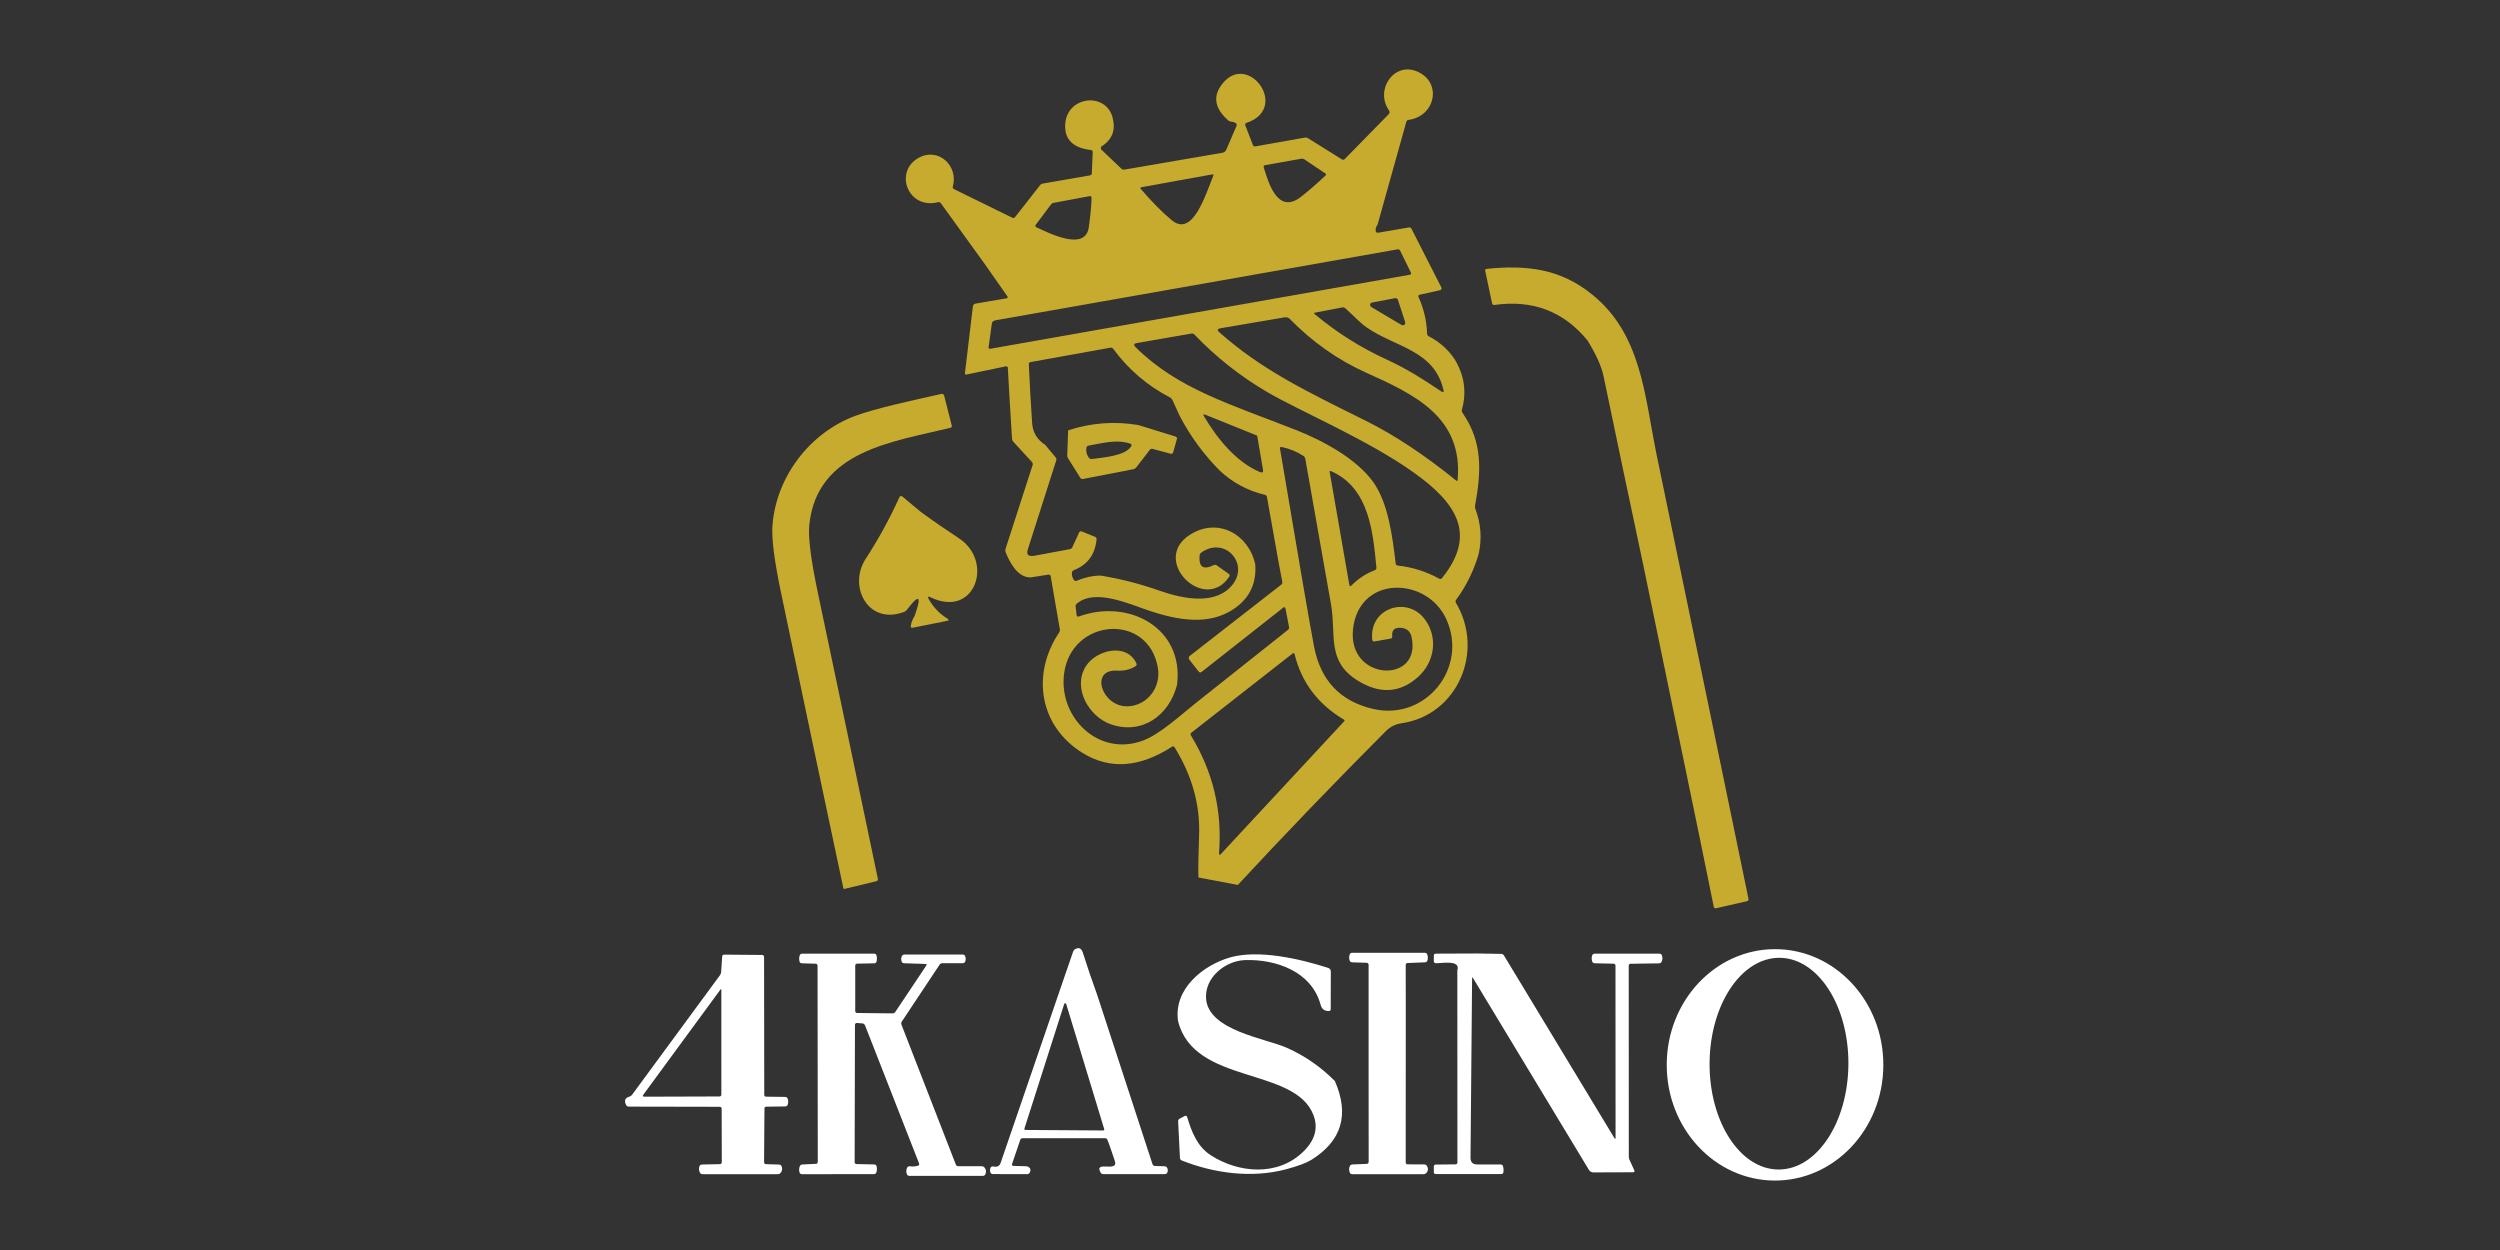 <?xml version="1.0" encoding="UTF-8"?> <svg xmlns="http://www.w3.org/2000/svg" width="180" height="90" viewBox="0 0 180 90" fill="none"><rect x="0" y="0" width="180" height="90" fill="#333333" stroke="none"/><g clip-path="url(#clip0_2239_8511)"><path d="M81.965 30.605L84.632 31.43C84.713 31.453 84.761 31.526 84.743 31.59L84.462 32.587C84.442 32.655 84.361 32.691 84.283 32.668L82.995 32.321C82.916 32.298 82.835 32.321 82.79 32.382L81.81 33.652C81.757 33.72 81.689 33.766 81.613 33.781L77.982 34.485C77.901 34.5 77.822 34.469 77.782 34.406L76.886 32.974C76.853 32.923 76.838 32.837 76.843 32.736L76.906 30.983C78.571 30.439 80.257 30.314 81.965 30.605ZM81.395 31.947C80.393 31.602 79.381 31.914 78.379 32.083C78.298 32.096 78.235 32.157 78.222 32.23C78.174 32.498 78.237 32.744 78.409 32.969C78.457 33.03 78.536 33.057 78.617 33.047C79.326 32.951 81.074 32.835 81.459 32.106C81.487 32.05 81.466 31.982 81.411 31.952C81.406 31.952 81.4 31.947 81.395 31.947Z" fill="#C7AB2E"></path><path d="M66.276 36.841C67.184 37.506 68.108 38.144 69.047 38.759C71.582 40.421 70.211 44.553 67.002 43.007C66.81 42.914 66.767 42.962 66.873 43.146C67.2 43.721 67.645 44.186 68.209 44.538C68.338 44.622 68.328 44.677 68.179 44.705L65.684 45.201C65.633 45.211 65.583 45.178 65.573 45.128C65.573 45.118 65.573 45.108 65.573 45.097C65.605 44.842 65.697 44.596 65.846 44.366C66.38 42.876 66.195 42.721 65.297 43.906C65.244 43.974 65.175 44.025 65.102 44.055C62.475 45.044 61.066 42.195 62.311 40.269C63.245 38.83 64.062 37.337 64.763 35.788C64.793 35.722 64.872 35.697 64.94 35.73C64.95 35.735 64.96 35.742 64.97 35.75L66.276 36.841Z" fill="#C7AB2E"></path><path d="M55.62 37.792C55.901 34.318 58.3 31.157 61.592 29.938C63.055 29.396 65.747 28.817 67.774 28.364C67.865 28.343 67.956 28.397 67.979 28.485L68.528 30.646C68.546 30.715 68.505 30.783 68.439 30.8C68.439 30.8 68.439 30.8 68.437 30.8C64.312 31.81 58.799 32.435 58.267 37.82C58.181 38.698 58.386 40.307 58.88 42.651C60.33 49.526 61.772 56.401 63.207 63.279C63.222 63.355 63.179 63.425 63.11 63.443L60.795 64.002C60.765 64.01 60.732 63.99 60.722 63.957C60.722 63.957 60.722 63.954 60.722 63.952C59.191 56.745 57.685 49.614 56.21 42.557C55.742 40.31 55.544 38.721 55.62 37.792Z" fill="#C7AB2E"></path><path d="M106.467 39.877C106.707 38.771 106.626 37.696 106.227 36.646C106.196 36.567 106.189 36.484 106.204 36.403C106.649 33.978 106.773 31.835 105.295 29.715C105.25 29.649 105.235 29.565 105.257 29.489C105.609 28.234 105.437 27.03 104.739 25.873C104.271 25.168 103.646 24.613 102.864 24.208C102.795 24.173 102.752 24.102 102.75 24.026C102.722 23.108 102.517 22.225 102.13 21.379C102.127 21.372 102.122 21.364 102.122 21.354C102.107 21.296 102.142 21.238 102.198 21.225L103.673 20.896C103.673 20.896 103.694 20.889 103.704 20.886C103.78 20.851 103.813 20.767 103.78 20.701L101.624 16.465C101.588 16.397 101.515 16.361 101.444 16.374L99.225 16.756C99.149 16.771 99.073 16.728 99.058 16.66C99.02 16.503 99.065 16.336 99.189 16.157L101.257 8.763C101.277 8.692 101.34 8.641 101.416 8.631C103.319 8.388 103.866 5.974 102.074 5.164C100.379 4.4 98.962 6.467 100.012 7.953C100.07 8.034 100.06 8.145 99.992 8.216L96.818 11.457C96.768 11.511 96.687 11.518 96.624 11.48L94.174 9.949C94.111 9.909 94.027 9.894 93.939 9.909L90.388 10.539C90.31 10.552 90.234 10.511 90.209 10.44L89.657 9.013C89.634 8.945 89.675 8.874 89.743 8.851C92.962 7.773 89.733 3.497 87.891 6.194C87.319 7.032 87.506 7.864 88.455 8.687C88.506 8.73 88.587 8.758 88.68 8.763C88.787 8.77 88.885 8.803 88.977 8.864C89.04 8.904 89.063 8.988 89.032 9.059L88.288 10.787C88.24 10.898 88.139 10.977 88.015 10.999L80.957 12.212C80.877 12.224 80.798 12.199 80.74 12.146L79.308 10.782C79.308 10.782 79.29 10.764 79.282 10.752C79.234 10.678 79.257 10.577 79.333 10.529C80.09 10.04 80.345 9.345 80.102 8.446C79.606 6.609 76.803 6.913 76.694 8.957C76.635 10.038 77.255 10.653 78.551 10.802C78.624 10.81 78.678 10.873 78.675 10.944L78.612 12.477C78.609 12.551 78.554 12.614 78.48 12.627L75.079 13.219C75.001 13.231 74.93 13.274 74.879 13.34L73.08 15.638C73.035 15.694 72.954 15.711 72.888 15.678L68.68 13.614C68.614 13.581 68.581 13.507 68.601 13.439C69.024 11.933 67.564 10.595 66.165 11.351C64.32 12.351 65.383 15.111 67.536 14.557C67.612 14.537 67.693 14.565 67.736 14.626L70.851 18.938L72.539 21.346C72.539 21.346 72.551 21.367 72.554 21.379C72.561 21.425 72.529 21.468 72.483 21.478L70.239 21.86C70.137 21.878 70.061 21.954 70.049 22.05L69.474 26.883V26.908C69.484 26.949 69.528 26.977 69.57 26.969L72.422 26.377C72.422 26.377 72.433 26.375 72.44 26.375C72.506 26.369 72.561 26.418 72.564 26.478L72.675 28.48L72.865 31.582C72.873 31.668 72.903 31.744 72.956 31.802L74.302 33.265C74.356 33.323 74.373 33.407 74.35 33.48L72.402 39.508C72.374 39.593 72.374 39.68 72.4 39.745C72.673 40.426 73.225 41.575 74.194 41.575L75.499 41.372C75.57 41.36 75.636 41.413 75.649 41.486L76.309 45.31C76.322 45.386 76.304 45.467 76.258 45.538C74.234 48.572 74.839 52.281 77.936 54.207C79.897 55.424 82.048 55.275 84.391 53.759C84.391 53.759 84.394 53.759 84.394 53.756C84.452 53.721 84.528 53.741 84.566 53.799C85.824 55.829 86.413 57.937 86.335 60.12C86.282 61.593 86.266 62.613 86.287 63.18L89.123 63.716C92.572 59.999 96.125 56.307 99.784 52.638C100.095 52.327 100.467 52.139 100.903 52.076C104.969 51.489 106.902 46.874 104.825 43.399C104.787 43.336 104.792 43.253 104.837 43.192C105.571 42.192 106.115 41.087 106.467 39.877ZM104.949 34.548C104.941 34.631 104.903 34.647 104.837 34.593C102.547 32.744 100.389 31.316 98.367 30.312C93.992 28.138 90.862 26.64 87.797 23.93C87.618 23.773 87.645 23.674 87.881 23.634L92.507 22.847C92.638 22.824 92.772 22.867 92.866 22.963C94.493 24.626 96.33 25.919 98.372 26.838C101.798 28.379 105.354 30.021 104.949 34.548ZM103.934 28.103C103.964 28.247 103.919 28.277 103.797 28.196C102.504 27.334 101.358 26.584 99.827 25.881C97.962 25.026 96.241 23.938 94.66 22.619C94.592 22.561 94.599 22.526 94.685 22.508L96.644 22.134C96.72 22.118 96.801 22.144 96.864 22.197C97.398 22.657 97.874 23.214 98.423 23.591C100.48 25.006 103.296 25.221 103.934 28.103ZM98.79 21.782L100.447 21.468C100.536 21.45 100.622 21.501 100.649 21.587L101.173 23.191C101.188 23.239 101.183 23.292 101.158 23.335C101.107 23.419 100.999 23.449 100.915 23.399L98.734 22.108C98.691 22.083 98.66 22.04 98.65 21.989C98.63 21.893 98.693 21.799 98.79 21.782ZM91.077 11.895L93.678 11.43C93.764 11.415 93.848 11.43 93.913 11.473L95.437 12.495C95.437 12.495 95.444 12.503 95.449 12.505C95.482 12.538 95.482 12.594 95.447 12.629C94.888 13.158 94.306 13.667 93.696 14.152C91.983 15.521 91.312 13.102 90.986 12.037C90.986 12.032 90.983 12.029 90.983 12.024C90.973 11.964 91.013 11.905 91.077 11.895ZM82.18 13.482L87.273 12.558C87.36 12.543 87.387 12.576 87.355 12.657C86.778 14.087 85.862 17.103 84.364 15.853C83.655 15.263 82.914 14.512 82.137 13.603C82.081 13.537 82.096 13.497 82.18 13.482ZM74.568 16.195L75.654 14.742C75.709 14.669 75.778 14.621 75.846 14.608L78.463 14.12C78.463 14.12 78.478 14.117 78.483 14.117C78.543 14.12 78.589 14.17 78.589 14.231C78.584 14.772 78.518 15.486 78.392 16.369C78.141 18.13 75.52 16.776 74.606 16.359C74.599 16.357 74.594 16.351 74.588 16.349C74.54 16.313 74.533 16.245 74.568 16.195ZM71.301 25.112C71.301 25.112 71.279 25.112 71.269 25.112C71.21 25.107 71.17 25.059 71.177 25.008L71.413 23.292C71.428 23.181 71.522 23.09 71.645 23.067L100.622 17.953C100.7 17.938 100.776 17.973 100.809 18.042L101.591 19.643C101.591 19.643 101.598 19.661 101.598 19.671C101.606 19.722 101.568 19.773 101.512 19.78L71.301 25.112ZM82.281 53.326C79.103 54.503 76.231 51.676 76.608 48.544C77.096 44.503 82.698 44.06 83.369 48.098C83.599 49.477 82.625 50.791 81.221 50.854C79.351 50.938 78.419 48.182 80.408 48.286C80.94 48.313 81.395 48.205 81.772 47.959C81.836 47.916 81.858 47.835 81.826 47.767C81.102 46.236 78.931 46.81 78.194 47.949C77.185 49.515 78.402 51.578 79.933 52.132C82.192 52.947 84.174 51.542 84.748 49.303C85.262 45.236 81.294 43.073 77.681 44.386C77.673 44.389 77.663 44.391 77.655 44.394C77.587 44.404 77.526 44.366 77.519 44.308L77.44 43.65C77.433 43.587 77.476 43.506 77.552 43.442C78.88 42.359 81.312 43.495 82.782 43.984C84.743 44.632 87.046 45.09 88.878 43.814C89.979 43.048 90.477 41.99 90.378 40.636C89.903 38.452 87.683 37.23 85.682 38.498C82.792 40.33 86.732 44.212 88.511 41.512C88.551 41.448 88.539 41.365 88.481 41.324L87.597 40.702C87.539 40.659 87.453 40.656 87.375 40.694C86.633 41.056 86.299 40.821 86.37 39.993C86.378 39.912 86.418 39.839 86.484 39.791C88.154 38.589 89.92 40.525 88.787 42.038C87.623 43.594 85.249 43.151 83.503 42.534C82.121 42.045 80.702 41.681 79.244 41.441C78.668 41.448 78.093 41.572 77.519 41.815C77.445 41.846 77.364 41.823 77.324 41.765C77.21 41.6 77.159 41.418 77.177 41.223C77.185 41.15 77.238 41.084 77.316 41.054C78.301 40.666 78.845 39.93 78.953 38.842C78.963 38.758 78.923 38.683 78.855 38.657L77.87 38.258C77.805 38.232 77.729 38.268 77.696 38.338L77.215 39.389C77.18 39.469 77.114 39.525 77.04 39.538L74.507 40.008C74.047 40.095 73.877 39.945 74.001 39.558L76.046 33.156C76.071 33.078 76.059 32.994 76.01 32.938L75.259 32.033C74.674 31.661 74.361 31.137 74.313 30.456C74.216 29.049 74.138 27.637 74.075 26.22C74.07 26.147 74.12 26.084 74.191 26.071L79.953 25.033C80.026 25.018 80.105 25.051 80.15 25.114C81.246 26.605 82.615 27.774 84.255 28.624C84.323 28.66 84.379 28.723 84.414 28.799L84.938 29.945C85.695 31.39 86.648 32.696 87.795 33.857C88.728 34.74 89.822 35.33 91.074 35.626C91.15 35.644 91.208 35.704 91.221 35.78L92.086 40.636L92.327 41.901C92.34 41.975 92.309 42.053 92.243 42.101L85.664 47.225H85.662C85.581 47.291 85.566 47.41 85.629 47.491L86.312 48.364C86.36 48.425 86.449 48.432 86.509 48.384L92.408 43.738C92.408 43.738 92.431 43.723 92.446 43.721C92.491 43.711 92.537 43.738 92.547 43.784L92.813 45.153C92.828 45.224 92.792 45.302 92.724 45.358L86.16 50.568C84.994 51.494 83.523 52.868 82.281 53.326ZM86.788 29.861L90.482 31.352C90.502 31.362 90.518 31.38 90.523 31.402L90.935 33.816C90.968 34.006 90.895 34.062 90.718 33.989C88.982 33.26 87.618 31.544 86.689 29.975C86.611 29.841 86.643 29.803 86.788 29.861ZM96.796 51.917L87.929 61.464C87.81 61.593 87.759 61.568 87.772 61.393C88.007 58.359 87.332 55.543 85.74 52.944C85.702 52.883 85.717 52.805 85.773 52.759L93.081 47.041C93.081 47.041 93.099 47.028 93.109 47.025C93.152 47.015 93.195 47.041 93.207 47.084C93.701 49.126 94.893 50.707 96.78 51.823C96.785 51.823 96.79 51.828 96.793 51.833C96.818 51.856 96.818 51.894 96.796 51.917ZM98.858 51.041C96.505 50.492 95.093 49.007 94.619 46.585C94.338 45.135 93.516 40.368 92.157 32.281C92.155 32.27 92.155 32.26 92.157 32.25C92.167 32.202 92.213 32.169 92.261 32.179C92.846 32.303 93.374 32.518 93.85 32.827C93.918 32.873 93.964 32.944 93.979 33.025C94.604 36.532 95.224 40.039 95.839 43.549C96.214 45.694 95.502 47.592 97.729 48.986C99.329 49.986 100.781 49.91 102.084 48.756C103.337 47.648 103.562 45.803 102.525 44.51C101.234 42.903 98.557 43.817 98.802 46.061C98.802 46.064 98.802 46.069 98.805 46.072C98.817 46.147 98.878 46.2 98.941 46.188L100.141 45.978C100.204 45.968 100.247 45.894 100.24 45.811C100.191 45.36 100.412 45.158 100.897 45.206C101.295 45.244 101.54 45.459 101.629 45.851C102.403 49.28 96.996 49.065 97.418 45.287C97.853 41.39 102.727 41.512 104.126 44.563C105.743 48.083 102.646 51.924 98.858 51.041ZM95.837 33.923C98.607 35.135 98.858 38.371 99.103 40.882C99.108 40.955 99.065 41.021 98.997 41.048C98.347 41.299 97.787 41.666 97.314 42.149C97.226 42.238 97.17 42.223 97.15 42.099L95.74 34.001C95.725 33.915 95.758 33.89 95.837 33.923ZM103.818 41.63C103.772 41.686 103.691 41.701 103.625 41.666C102.686 41.147 101.689 40.834 100.632 40.72C100.558 40.712 100.5 40.654 100.49 40.58C100.26 38.642 99.959 36.22 98.86 34.69C97.671 33.035 95.249 31.726 93.374 30.985C88.582 29.095 84.789 28.007 81.755 24.988C81.6 24.833 81.631 24.74 81.846 24.702L85.783 24.016C85.862 24.001 85.942 24.029 85.996 24.084C87.544 25.704 89.288 27.083 91.229 28.222C93.567 29.593 98.544 31.686 101.846 34.062C104.723 36.129 106.442 38.399 103.818 41.63Z" fill="#C7AB2E"></path><path d="M123.084 51.138L119.22 32.47C118.408 28.396 118.14 24.006 114.62 21.195C112.353 19.348 109.891 19.061 107.026 19.36C107.024 19.36 107.019 19.36 107.016 19.36C106.958 19.373 106.92 19.433 106.933 19.492L107.431 21.84C107.449 21.916 107.517 21.969 107.591 21.959C110.341 21.562 112.578 22.412 114.301 24.512C114.929 25.537 115.313 26.395 115.455 27.081C116.394 31.597 117.343 36.117 118.307 40.639L122.389 60.371L123.393 65.298C123.393 65.298 123.393 65.298 123.393 65.3C123.408 65.369 123.474 65.412 123.542 65.397L125.792 64.883C125.863 64.868 125.908 64.799 125.893 64.728L123.084 51.135V51.138Z" fill="#C7AB2E"></path><path d="M79.002 71.644L82.977 83.811C83.005 83.892 83.071 83.947 83.144 83.95L83.82 83.97C83.913 83.97 83.989 84.006 84.019 84.056C84.093 84.175 84.1 84.299 84.047 84.428C84.017 84.494 83.944 84.537 83.86 84.537H79.444C79.361 84.54 79.285 84.499 79.247 84.433C78.723 83.497 80.591 84.486 80.257 83.555C80.077 83.057 79.933 82.553 79.735 82.067C79.708 81.996 79.637 81.951 79.561 81.951H73.635C73.554 81.948 73.483 81.994 73.46 82.065L72.868 83.806C72.848 83.859 72.875 83.919 72.926 83.94C72.936 83.945 72.946 83.945 72.959 83.945L73.819 83.968C73.928 83.968 74.014 83.988 74.055 84.018C74.204 84.124 74.232 84.264 74.138 84.436C74.103 84.499 74.027 84.54 73.943 84.54L71.491 84.534C71.408 84.534 71.337 84.489 71.312 84.421C71.263 84.291 71.269 84.168 71.332 84.054C71.365 83.996 71.446 83.968 71.527 83.988C71.792 84.046 71.967 83.96 72.045 83.73C73.569 79.276 75.092 74.83 76.618 70.394L77.258 68.537C77.288 68.448 77.339 68.38 77.402 68.345C77.676 68.185 77.865 68.271 77.969 68.605C78.291 69.625 78.635 70.64 79.002 71.644ZM73.758 81.257C73.746 81.298 73.769 81.341 73.809 81.354C73.817 81.354 73.824 81.356 73.832 81.356L79.432 81.394C79.475 81.394 79.508 81.361 79.508 81.318C79.508 81.311 79.508 81.306 79.505 81.298L76.767 72.29C76.755 72.249 76.712 72.226 76.671 72.239C76.648 72.247 76.631 72.264 76.623 72.287L73.758 81.257Z" fill="white"></path><path d="M127.773 85C123.466 84.985 119.987 81.242 120.005 76.642C120.02 72.041 123.525 68.324 127.831 68.339C132.138 68.355 135.618 72.097 135.6 76.698C135.585 81.298 132.08 85.015 127.773 85ZM128.047 84.205C130.807 84.221 133.062 80.82 133.085 76.609C133.107 72.401 130.888 68.975 128.128 68.962C125.367 68.947 123.112 72.348 123.089 76.558C123.067 80.766 125.286 84.193 128.047 84.205Z" fill="white"></path><path d="M101.216 72.646L101.211 83.704C101.211 83.775 101.267 83.833 101.338 83.833L102.535 83.838C102.623 83.838 102.699 83.876 102.735 83.937C102.848 84.132 102.833 84.304 102.692 84.458C102.644 84.511 102.565 84.542 102.474 84.542H97.36C97.279 84.537 97.208 84.491 97.183 84.423C97.115 84.248 97.122 84.084 97.203 83.93C97.231 83.879 97.304 83.844 97.395 83.841L98.423 83.798C98.491 83.795 98.544 83.727 98.544 83.644L98.539 76.505V69.46C98.539 69.385 98.481 69.324 98.41 69.321L97.36 69.288C97.276 69.286 97.206 69.24 97.183 69.177C97.127 69.018 97.127 68.863 97.18 68.714C97.206 68.646 97.279 68.6 97.36 68.6H102.583C102.666 68.6 102.737 68.646 102.762 68.716C102.816 68.873 102.818 69.028 102.765 69.182C102.742 69.243 102.674 69.286 102.59 69.288L101.34 69.337C101.267 69.339 101.211 69.402 101.211 69.481L101.216 72.646Z" fill="white"></path><path d="M61.557 73.8L61.534 83.672C61.534 83.75 61.59 83.811 61.66 83.813L62.943 83.841C63.024 83.841 63.093 83.887 63.11 83.953C63.153 84.112 63.148 84.269 63.095 84.421C63.072 84.489 63.004 84.537 62.923 84.537L57.743 84.542C57.662 84.542 57.592 84.494 57.569 84.423C57.516 84.254 57.526 84.089 57.604 83.932C57.63 83.879 57.705 83.844 57.797 83.841L58.758 83.796C58.826 83.793 58.88 83.725 58.88 83.644L58.864 69.529C58.864 69.451 58.806 69.39 58.735 69.387L57.738 69.357C57.657 69.357 57.589 69.311 57.571 69.248C57.528 69.089 57.531 68.932 57.581 68.78C57.604 68.712 57.675 68.664 57.756 68.664H62.936C63.017 68.664 63.085 68.709 63.105 68.78C63.148 68.934 63.148 69.091 63.108 69.248C63.09 69.311 63.024 69.357 62.946 69.359L61.709 69.382C61.635 69.382 61.577 69.445 61.577 69.521V72.803C61.575 72.877 61.633 72.935 61.706 72.935L64.264 72.963C64.343 72.963 64.419 72.925 64.462 72.859L66.689 69.526C66.742 69.448 66.721 69.407 66.63 69.405L65.109 69.354C65.023 69.352 64.95 69.311 64.925 69.251C64.864 69.096 64.872 68.955 64.945 68.826C64.98 68.762 65.056 68.724 65.145 68.724H69.31C69.394 68.727 69.464 68.772 69.49 68.843C69.54 68.977 69.543 69.106 69.495 69.233C69.469 69.304 69.396 69.352 69.31 69.352H67.853C67.772 69.349 67.698 69.387 67.655 69.451L64.93 73.552C64.884 73.618 64.877 73.702 64.907 73.78L68.819 83.846C68.847 83.92 68.915 83.968 68.991 83.968H70.654C70.745 83.965 70.826 83.996 70.874 84.049C71 84.19 71.026 84.357 70.947 84.547C70.919 84.618 70.846 84.664 70.763 84.664H65.476C65.395 84.664 65.325 84.618 65.299 84.55C65.231 84.375 65.239 84.213 65.32 84.059C65.35 83.998 65.428 83.963 65.512 83.973C65.719 84.001 65.917 83.985 66.101 83.93C66.162 83.912 66.198 83.846 66.18 83.783C66.18 83.778 66.177 83.775 66.175 83.77L62.291 73.846C62.253 73.757 62.187 73.697 62.121 73.689L61.683 73.654C61.62 73.649 61.562 73.707 61.557 73.788C61.557 73.793 61.557 73.795 61.557 73.8Z" fill="white"></path><path d="M96.112 77.836C97.17 80.253 96.606 82.146 94.419 83.51C94.063 83.73 93.455 83.957 92.598 84.188C90.143 84.843 87.418 84.486 85.08 83.55C85.006 83.522 84.958 83.454 84.956 83.375L84.827 80.754C84.822 80.663 84.859 80.584 84.92 80.551L85.323 80.344C85.373 80.316 85.439 80.346 85.469 80.41C85.472 80.417 85.477 80.425 85.48 80.435C85.793 81.493 86.206 82.553 87.17 83.175C89.164 84.461 92 84.734 93.86 82.897C94.683 82.082 94.921 81.214 94.571 80.293C93.243 76.789 85.97 78.12 84.822 73.522C84.477 71.209 86.621 69.493 88.569 68.934C90.581 68.357 93.546 69.015 95.634 69.691C95.743 69.726 95.819 69.825 95.819 69.936L95.811 72.669C95.811 72.74 95.756 72.798 95.685 72.798C95.685 72.798 95.682 72.798 95.68 72.798C95.346 72.785 95.171 72.664 95.078 72.325C94.419 69.926 91.846 69.058 89.65 69.126C88.215 69.172 86.717 70.389 86.838 71.918C87.018 74.205 91.14 74.767 92.661 75.445C93.957 76.024 95.108 76.822 96.112 77.836Z" fill="white"></path><path d="M106.33 68.651L108.089 68.679C108.167 68.679 108.241 68.724 108.284 68.793L116.227 81.926C116.29 82.029 116.321 82.022 116.321 81.9L116.315 69.526C116.315 69.451 116.26 69.39 116.189 69.387L114.822 69.354C114.739 69.352 114.668 69.306 114.645 69.243C114.587 69.084 114.585 68.929 114.64 68.78C114.666 68.709 114.736 68.663 114.82 68.663H119.476C119.557 68.663 119.628 68.709 119.653 68.78C119.716 68.952 119.709 69.114 119.625 69.266C119.592 69.324 119.516 69.362 119.43 69.362L117.393 69.39C117.325 69.39 117.269 69.451 117.269 69.524L117.274 83.32C117.274 83.373 117.297 83.449 117.345 83.553L117.679 84.281C117.7 84.325 117.674 84.375 117.624 84.395C117.611 84.4 117.598 84.403 117.583 84.403L114.721 84.413C114.592 84.413 114.471 84.345 114.402 84.231L106.06 70.425C106.017 70.351 105.994 70.356 105.991 70.44L105.877 83.35C105.875 83.677 106.034 83.841 106.358 83.841H108.043C108.122 83.841 108.193 83.889 108.213 83.957C108.259 84.109 108.269 84.261 108.243 84.413C108.233 84.484 108.165 84.534 108.086 84.534H103.372C103.296 84.534 103.236 84.479 103.236 84.408V83.978C103.236 83.907 103.294 83.851 103.37 83.849L104.804 83.834C104.875 83.834 104.934 83.773 104.934 83.702L104.928 69.863C105.187 69.086 103.81 69.362 103.375 69.352C103.296 69.349 103.236 69.291 103.236 69.223V68.79C103.236 68.722 103.296 68.666 103.372 68.663L106.33 68.651Z" fill="white"></path><path d="M55.041 79.808L55.013 83.679C55.013 83.753 55.066 83.816 55.137 83.818L56.091 83.849C56.174 83.849 56.245 83.894 56.27 83.957C56.349 84.15 56.324 84.317 56.197 84.459C56.149 84.512 56.068 84.542 55.977 84.542H50.595C50.509 84.542 50.433 84.502 50.4 84.438C50.316 84.284 50.304 84.124 50.364 83.96C50.39 83.894 50.461 83.849 50.547 83.846L51.837 83.818C51.911 83.816 51.969 83.755 51.969 83.682L51.959 79.815C51.959 79.747 51.901 79.691 51.83 79.689L45.278 79.676C45.197 79.676 45.124 79.635 45.089 79.57C44.919 79.258 44.992 79.053 45.309 78.96C45.392 78.935 45.461 78.889 45.506 78.828L51.842 70.21C51.89 70.144 51.918 70.065 51.923 69.982L51.997 68.863C52.002 68.79 52.06 68.734 52.131 68.734L54.886 68.757C54.957 68.757 55.013 68.818 55.013 68.891L55.026 78.833C55.026 78.904 55.081 78.96 55.152 78.96L56.531 78.978C56.612 78.978 56.683 79.023 56.708 79.091C56.764 79.246 56.764 79.4 56.711 79.549C56.688 79.618 56.617 79.663 56.534 79.663L55.167 79.681C55.096 79.681 55.041 79.737 55.041 79.808ZM51.865 71.257L46.331 78.803C46.252 78.909 46.28 78.962 46.412 78.962L51.814 78.945C51.883 78.945 51.938 78.886 51.938 78.813L51.936 71.28C51.936 71.197 51.913 71.189 51.865 71.257Z" fill="white"></path></g><defs><clipPath id="clip0_2239_8511"><rect width="90.603" height="80" fill="white" transform="translate(45 5)"></rect></clipPath></defs></svg> 
